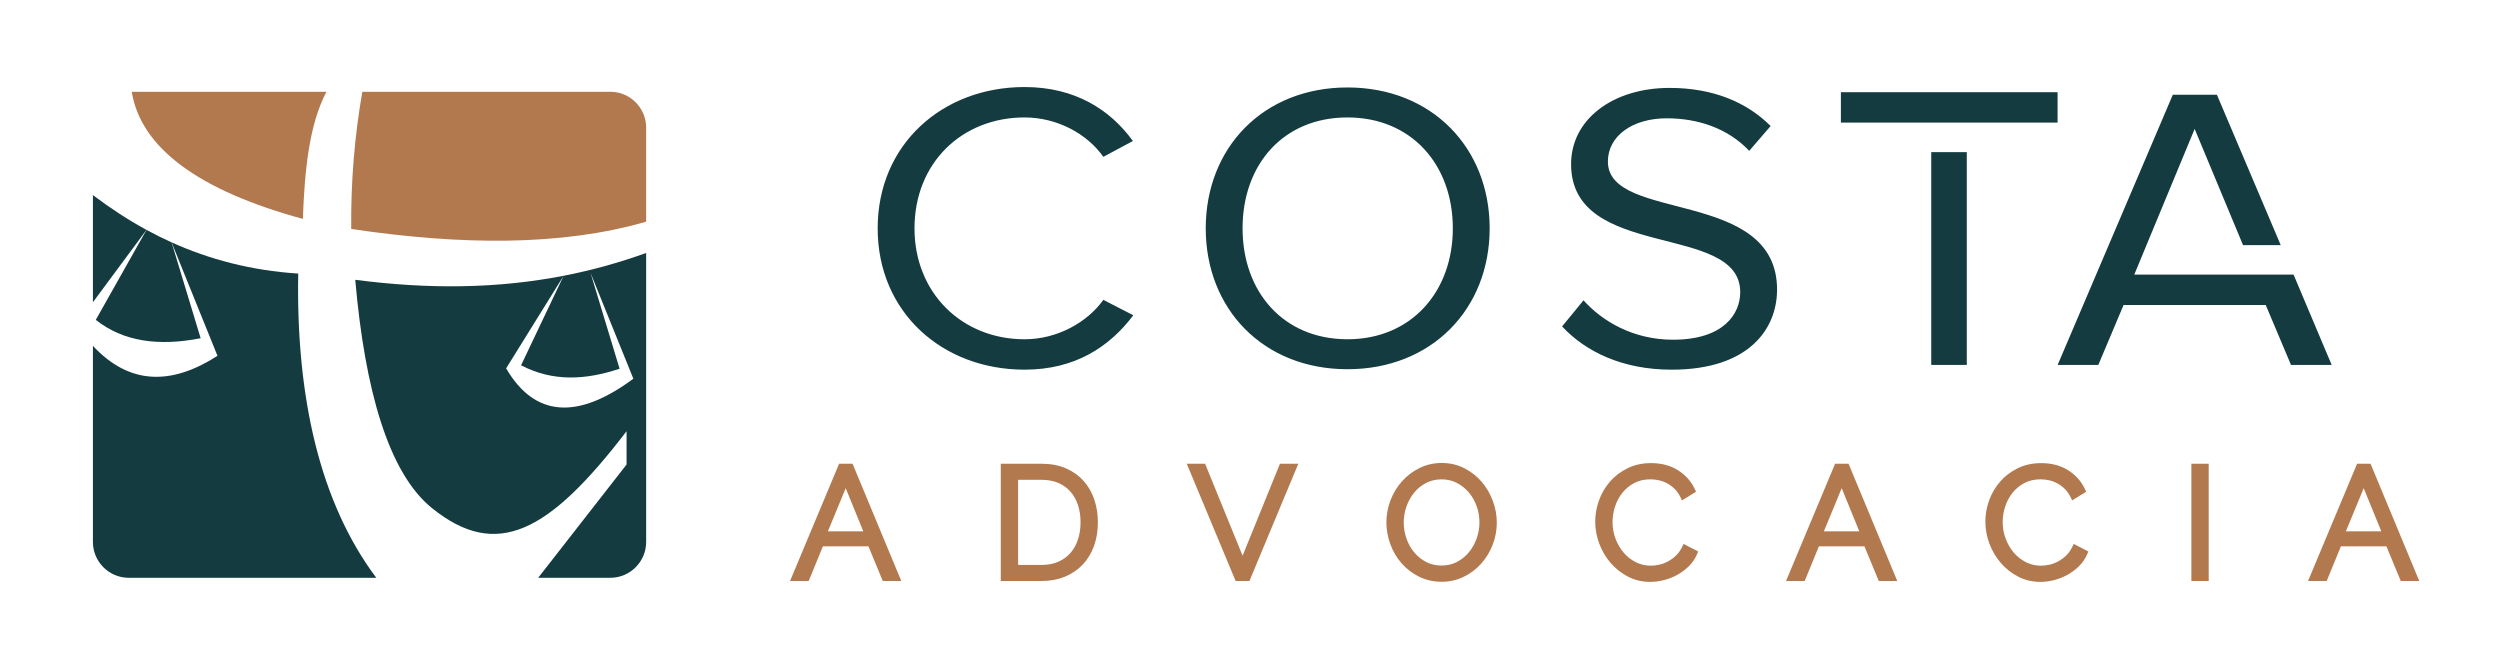 <?xml version="1.0" encoding="utf-8"?>
<!-- Generator: Adobe Illustrator 23.0.3, SVG Export Plug-In . SVG Version: 6.00 Build 0)  -->
<svg version="1.1" id="Camada_1" xmlns="http://www.w3.org/2000/svg" xmlns:xlink="http://www.w3.org/1999/xlink" x="0px" y="0px"
	 width="214.929px" height="56.388px" viewBox="0 0 214.929 56.388" style="enable-background:new 0 0 214.929 56.388;"
	 xml:space="preserve">
<style type="text/css">
	.st0{fill:#143C40;}
	.st1{fill:#B2784E;}
	.st2{fill-rule:evenodd;clip-rule:evenodd;fill:#B2784E;}
	.st3{fill-rule:evenodd;clip-rule:evenodd;fill:#143C40;}
</style>
<path class="st0" d="M115.845,29.167c-5.522,0-9.02-4.087-9.02-9.535c0-5.486,3.498-9.535,9.02-9.535
	c5.486,0,9.057,4.05,9.057,9.535C124.902,25.08,121.331,29.167,115.845,29.167 M115.845,7.519
	c-7.253,0-12.186,5.191-12.186,12.112c0,6.921,4.933,12.112,12.186,12.112c7.253,0,12.223-5.191,12.223-12.112
	C128.068,12.71,123.098,7.519,115.845,7.519z M197.182,23.608h-13.695l5.191-12.524l4.16,9.989h3.24L190.592,8.145
	H186.8l-9.903,23.231h3.497l2.172-5.154h12.223l2.172,5.154h3.498L197.182,23.608z M176.893,10.538V7.924h-18.629
	v2.614H176.893z M169.088,31.376V13.079h-3.056v18.297H169.088z M138.233,13.889c0-2.209,2.135-3.718,5.044-3.718
	c2.688,0,5.265,0.847,7.106,2.798l1.841-2.135c-2.062-2.062-4.97-3.277-8.688-3.277
	c-4.86,0-8.468,2.688-8.468,6.553c0,8.357,14.542,4.97,14.542,11.008c0,1.841-1.399,4.087-5.78,4.087
	c-3.461,0-6.111-1.62-7.694-3.387l-1.841,2.246c2.025,2.172,5.191,3.718,9.425,3.718
	c6.627,0,9.057-3.498,9.057-6.885C152.775,16.134,138.233,19.153,138.233,13.889z M94.857,25.78
	c-1.399,1.951-3.976,3.387-6.774,3.387c-5.375,0-9.462-3.976-9.462-9.535c0-5.633,4.087-9.535,9.462-9.535
	c2.798,0,5.375,1.399,6.774,3.387l2.54-1.362c-1.951-2.688-4.97-4.639-9.314-4.639
	c-7.069,0-12.628,4.933-12.628,12.149c0,7.216,5.559,12.149,12.628,12.149c4.344,0,7.289-1.951,9.351-4.676
	L94.857,25.78z"/>
<path class="st1" d="M204.725,45.681l-1.513-3.713l-1.534,3.713H204.725z M202.825,39.869h0.975l4.188,10.08h-1.588
	l-1.235-2.98H201.25l-1.221,2.98h-1.603c1.406-3.36,2.813-6.719,4.217-10.08H202.825z M188.396,49.674v-9.805
	h1.49v10.08h-1.49V49.674z M170.685,44.842c0-0.301,0.027-0.603,0.08-0.905
	c0.053-0.299,0.132-0.599,0.238-0.898c0.105-0.298,0.236-0.582,0.392-0.852c0.156-0.27,0.335-0.523,0.537-0.758
	c0.205-0.238,0.433-0.454,0.685-0.648c0.25-0.193,0.525-0.363,0.824-0.513c0.305-0.152,0.627-0.266,0.966-0.341
	c0.343-0.074,0.701-0.112,1.076-0.112c0.902,0,1.678,0.207,2.328,0.621c0.325,0.207,0.607,0.445,0.845,0.713
	c0.24,0.27,0.438,0.573,0.593,0.907l0.102,0.22l-1.204,0.744l-0.133-0.274c-0.138-0.284-0.305-0.523-0.502-0.716
	c-0.101-0.099-0.205-0.188-0.311-0.267c-0.108-0.08-0.218-0.15-0.33-0.21
	c-0.11-0.059-0.227-0.111-0.349-0.157c-0.117-0.044-0.237-0.079-0.358-0.105c-0.127-0.027-0.251-0.048-0.37-0.061
	c-0.12-0.013-0.241-0.02-0.364-0.02c-0.528,0-0.991,0.106-1.389,0.317c-0.203,0.108-0.39,0.232-0.56,0.372
	c-0.168,0.139-0.322,0.295-0.461,0.469c-0.141,0.177-0.263,0.362-0.367,0.557
	c-0.105,0.196-0.193,0.405-0.264,0.624c-0.072,0.222-0.126,0.445-0.162,0.669
	c-0.035,0.22-0.053,0.446-0.053,0.677c0,0.495,0.086,0.969,0.257,1.42c0.087,0.228,0.188,0.442,0.305,0.641
	c0.116,0.199,0.249,0.385,0.398,0.559c0.146,0.171,0.307,0.325,0.481,0.462c0.174,0.137,0.362,0.256,0.561,0.357
	c0.197,0.099,0.403,0.174,0.617,0.224c0.214,0.05,0.44,0.075,0.675,0.075c0.247,0,0.501-0.031,0.762-0.093
	c0.13-0.031,0.257-0.071,0.379-0.119c0.124-0.049,0.246-0.107,0.368-0.175c0.123-0.068,0.239-0.144,0.351-0.228
	c0.111-0.083,0.218-0.176,0.323-0.278c0.099-0.097,0.192-0.206,0.276-0.327c0.086-0.122,0.164-0.254,0.233-0.396
	l0.123-0.254l1.255,0.649l-0.1,0.234c-0.083,0.196-0.184,0.38-0.301,0.552
	c-0.117,0.172-0.252,0.333-0.404,0.482c-0.296,0.291-0.625,0.536-0.986,0.736c-0.176,0.098-0.362,0.185-0.556,0.262
	c-0.192,0.076-0.388,0.14-0.588,0.192c-0.201,0.052-0.4,0.091-0.599,0.117c-0.203,0.027-0.4,0.04-0.591,0.04
	c-0.345,0-0.679-0.039-1.003-0.116c-0.322-0.077-0.629-0.192-0.922-0.346c-0.578-0.303-1.075-0.698-1.491-1.185
	c-0.207-0.242-0.391-0.501-0.553-0.778c-0.161-0.275-0.299-0.567-0.415-0.875
	C170.801,46.111,170.685,45.481,170.685,44.842z M159.847,45.681l-1.513-3.713l-1.534,3.713H159.847z M157.948,39.869
	h0.975l4.188,10.08h-1.588l-1.235-2.98h-3.915l-1.221,2.98h-1.603c1.406-3.36,2.813-6.719,4.217-10.08H157.948
	z M137.143,44.842c0-0.301,0.027-0.603,0.08-0.905c0.053-0.299,0.132-0.599,0.238-0.898
	c0.105-0.298,0.236-0.582,0.392-0.852c0.156-0.27,0.335-0.523,0.537-0.758c0.205-0.238,0.433-0.454,0.685-0.648
	c0.25-0.193,0.525-0.363,0.824-0.513c0.305-0.152,0.627-0.266,0.966-0.341c0.343-0.074,0.701-0.112,1.076-0.112
	c0.902,0,1.678,0.207,2.328,0.621c0.325,0.207,0.607,0.445,0.845,0.713c0.24,0.27,0.438,0.573,0.593,0.907
	l0.102,0.22l-1.204,0.744l-0.133-0.274c-0.138-0.284-0.306-0.523-0.502-0.716c-0.101-0.099-0.205-0.188-0.311-0.267
	c-0.108-0.08-0.218-0.15-0.33-0.21c-0.11-0.059-0.227-0.111-0.349-0.157c-0.117-0.044-0.237-0.079-0.358-0.105
	c-0.127-0.027-0.251-0.048-0.37-0.061c-0.12-0.013-0.241-0.02-0.364-0.02c-0.528,0-0.991,0.106-1.389,0.317
	c-0.203,0.108-0.39,0.232-0.559,0.372c-0.168,0.139-0.322,0.295-0.461,0.469
	c-0.141,0.177-0.263,0.362-0.367,0.557c-0.105,0.196-0.193,0.405-0.264,0.624
	c-0.072,0.222-0.126,0.445-0.162,0.669c-0.035,0.22-0.053,0.446-0.053,0.677c0,0.495,0.086,0.969,0.257,1.42
	c0.086,0.228,0.188,0.442,0.305,0.641c0.116,0.199,0.249,0.385,0.398,0.559c0.146,0.171,0.307,0.325,0.481,0.462
	c0.174,0.137,0.362,0.256,0.561,0.357c0.197,0.099,0.403,0.174,0.617,0.224c0.214,0.05,0.44,0.075,0.675,0.075
	c0.247,0,0.501-0.031,0.762-0.093c0.13-0.031,0.257-0.071,0.379-0.119c0.124-0.049,0.247-0.107,0.368-0.175
	c0.123-0.068,0.239-0.144,0.351-0.228c0.111-0.083,0.218-0.176,0.323-0.278c0.099-0.097,0.192-0.206,0.276-0.327
	c0.086-0.122,0.164-0.254,0.233-0.396l0.123-0.254l1.254,0.649l-0.1,0.234c-0.083,0.196-0.184,0.38-0.301,0.552
	c-0.117,0.172-0.252,0.333-0.404,0.482c-0.296,0.291-0.625,0.536-0.986,0.736c-0.176,0.098-0.362,0.185-0.556,0.262
	c-0.192,0.076-0.388,0.14-0.588,0.192c-0.201,0.052-0.4,0.091-0.599,0.117c-0.203,0.027-0.4,0.04-0.591,0.04
	c-0.345,0-0.679-0.039-1.003-0.116c-0.322-0.077-0.63-0.192-0.922-0.346c-0.578-0.303-1.075-0.698-1.491-1.185
	c-0.207-0.242-0.391-0.501-0.553-0.778c-0.161-0.275-0.299-0.567-0.415-0.875
	C137.259,46.111,137.143,45.481,137.143,44.842z M120.681,44.909c0,0.488,0.08,0.957,0.239,1.405
	c0.08,0.225,0.176,0.436,0.288,0.634c0.112,0.197,0.241,0.383,0.387,0.555c0.145,0.172,0.303,0.326,0.475,0.462
	c0.173,0.137,0.358,0.256,0.554,0.357c0.196,0.099,0.402,0.174,0.618,0.223c0.217,0.05,0.449,0.075,0.694,0.075
	c0.492,0,0.937-0.106,1.335-0.317c0.201-0.107,0.388-0.231,0.561-0.373c0.171-0.14,0.327-0.297,0.467-0.47
	c0.142-0.174,0.267-0.361,0.377-0.56c0.111-0.201,0.205-0.412,0.282-0.633c0.077-0.221,0.136-0.446,0.174-0.674
	c0.038-0.225,0.058-0.453,0.058-0.685c0-0.244-0.02-0.483-0.061-0.716c-0.041-0.235-0.102-0.465-0.183-0.687
	c-0.082-0.225-0.18-0.436-0.293-0.633c-0.113-0.195-0.242-0.379-0.389-0.55c-0.144-0.169-0.302-0.322-0.475-0.457
	c-0.169-0.134-0.354-0.253-0.555-0.355c-0.193-0.1-0.398-0.174-0.614-0.224c-0.215-0.05-0.444-0.075-0.684-0.075
	c-0.248,0-0.484,0.026-0.706,0.078c-0.221,0.052-0.431,0.129-0.63,0.233c-0.204,0.106-0.392,0.229-0.561,0.367
	c-0.171,0.139-0.326,0.295-0.466,0.468c-0.142,0.177-0.268,0.364-0.377,0.56c-0.111,0.201-0.205,0.412-0.282,0.632
	c-0.077,0.221-0.135,0.446-0.174,0.674C120.7,44.448,120.681,44.677,120.681,44.909z M123.936,50.016
	c-0.704,0-1.351-0.146-1.94-0.439c-0.292-0.144-0.562-0.313-0.812-0.504c-0.252-0.194-0.482-0.41-0.69-0.648
	c-0.206-0.236-0.39-0.492-0.552-0.768c-0.161-0.274-0.298-0.563-0.411-0.868c-0.112-0.303-0.196-0.613-0.253-0.929
	c-0.057-0.318-0.086-0.635-0.086-0.951c0-0.332,0.03-0.66,0.091-0.983c0.06-0.322,0.151-0.636,0.271-0.942
	c0.24-0.613,0.573-1.156,0.998-1.627c0.212-0.235,0.444-0.448,0.698-0.638c0.252-0.189,0.523-0.353,0.81-0.493
	c0.291-0.141,0.595-0.246,0.912-0.317c0.318-0.071,0.644-0.106,0.979-0.106c0.705,0,1.353,0.151,1.943,0.454
	c0.293,0.15,0.564,0.323,0.81,0.516c0.248,0.195,0.476,0.414,0.683,0.657c0.207,0.242,0.39,0.499,0.547,0.77
	c0.157,0.269,0.293,0.557,0.407,0.863c0.113,0.304,0.198,0.611,0.255,0.92c0.057,0.315,0.086,0.628,0.086,0.94
	c0,0.332-0.03,0.66-0.091,0.983c-0.06,0.322-0.151,0.636-0.271,0.942c-0.12,0.305-0.263,0.594-0.427,0.864
	c-0.166,0.271-0.354,0.524-0.564,0.757c-0.209,0.233-0.44,0.444-0.692,0.633c-0.251,0.188-0.521,0.352-0.809,0.491
	c-0.291,0.141-0.595,0.247-0.912,0.318C124.597,49.98,124.27,50.016,123.936,50.016z M103.674,40.041l3.154,7.736
	l3.212-7.908h1.577c-1.401,3.36-2.803,6.72-4.202,10.08h-1.185l-4.202-10.08h1.577L103.674,40.041z
	 M92.897,44.895c0-0.273-0.019-0.534-0.057-0.783c-0.038-0.249-0.095-0.485-0.169-0.707
	c-0.075-0.222-0.167-0.429-0.276-0.621c-0.108-0.191-0.233-0.366-0.374-0.526
	c-0.139-0.157-0.296-0.298-0.47-0.423c-0.173-0.124-0.362-0.23-0.568-0.318c-0.412-0.177-0.891-0.266-1.435-0.266
	h-2.02v7.315h2.02c0.28,0,0.54-0.023,0.782-0.07c0.241-0.046,0.464-0.116,0.67-0.207
	c0.207-0.092,0.398-0.203,0.572-0.33c0.171-0.125,0.326-0.269,0.466-0.431c0.142-0.164,0.265-0.342,0.37-0.531
	c0.105-0.19,0.195-0.398,0.269-0.623C92.823,45.924,92.897,45.431,92.897,44.895z M86.038,49.674v-9.805h3.51
	c0.395,0,0.768,0.033,1.119,0.099c0.354,0.067,0.683,0.167,0.985,0.3c0.302,0.133,0.579,0.29,0.831,0.471
	c0.252,0.18,0.48,0.387,0.686,0.619c0.203,0.23,0.381,0.478,0.533,0.746c0.151,0.266,0.278,0.552,0.381,0.86
	c0.101,0.303,0.177,0.616,0.227,0.938c0.051,0.326,0.076,0.657,0.076,0.993c0,0.374-0.028,0.734-0.085,1.079
	c-0.057,0.346-0.142,0.673-0.255,0.982c-0.113,0.309-0.252,0.598-0.415,0.864
	c-0.163,0.267-0.352,0.512-0.565,0.735c-0.214,0.223-0.449,0.42-0.703,0.591c-0.256,0.172-0.532,0.319-0.828,0.44
	c-0.295,0.12-0.61,0.211-0.946,0.272c-0.334,0.061-0.682,0.091-1.043,0.091h-3.51V49.674z M74.22,45.681
	l-1.513-3.713l-1.534,3.713H74.22z M72.321,39.869h0.975l4.188,10.08h-1.588l-1.235-2.98h-3.915l-1.221,2.98
	h-1.603l4.217-10.08H72.321z"/>
<path class="st2" d="M26.038,18.819c0.152-4.132,0.521-8.062,2.026-10.929H11.327
	C12.113,12.761,17.17,16.405,26.038,18.819"/>
<path class="st2" d="M31.149,7.89c-0.661,3.803-0.995,7.728-0.954,11.794c9.461,1.407,18.087,1.478,25.355-0.625
	V10.966c0-1.692-1.384-3.076-3.076-3.076H31.149z"/>
<path class="st3" d="M54.45,32.557c-4.749,3.528-8.469,3.347-10.937-0.889l4.943-7.959l-3.66,7.696
	c2.748,1.426,5.521,1.272,8.472,0.296l-2.499-8.24L54.45,32.557z M48.456,23.708
	c-5.679,1.105-11.569,1.175-17.915,0.347c0.828,9.467,2.857,16.608,6.595,19.626
	c5.563,4.492,10.053,2.113,16.732-6.609v2.862l-7.6,9.74h6.207c1.692,0,3.076-1.384,3.076-3.076V21.747
	C53.211,22.592,50.852,23.242,48.456,23.708z"/>
<path class="st3" d="M7.988,25.984l4.606-6.221c-1.613-0.878-3.142-1.884-4.606-2.991V25.984z"/>
<path class="st3" d="M12.594,19.764l-4.359,7.734c2.362,1.881,5.424,2.287,9.015,1.579l-2.499-8.24
	C14.014,20.504,13.296,20.146,12.594,19.764"/>
<path class="st3" d="M18.697,30.59c-3.946,2.536-7.553,2.531-10.709-0.855v16.863c0,1.692,1.384,3.076,3.076,3.076
	h21.287c-4.811-6.414-6.906-15.427-6.712-26.153c-4.061-0.267-7.646-1.222-10.889-2.685L18.697,30.59z"/>
</svg>
